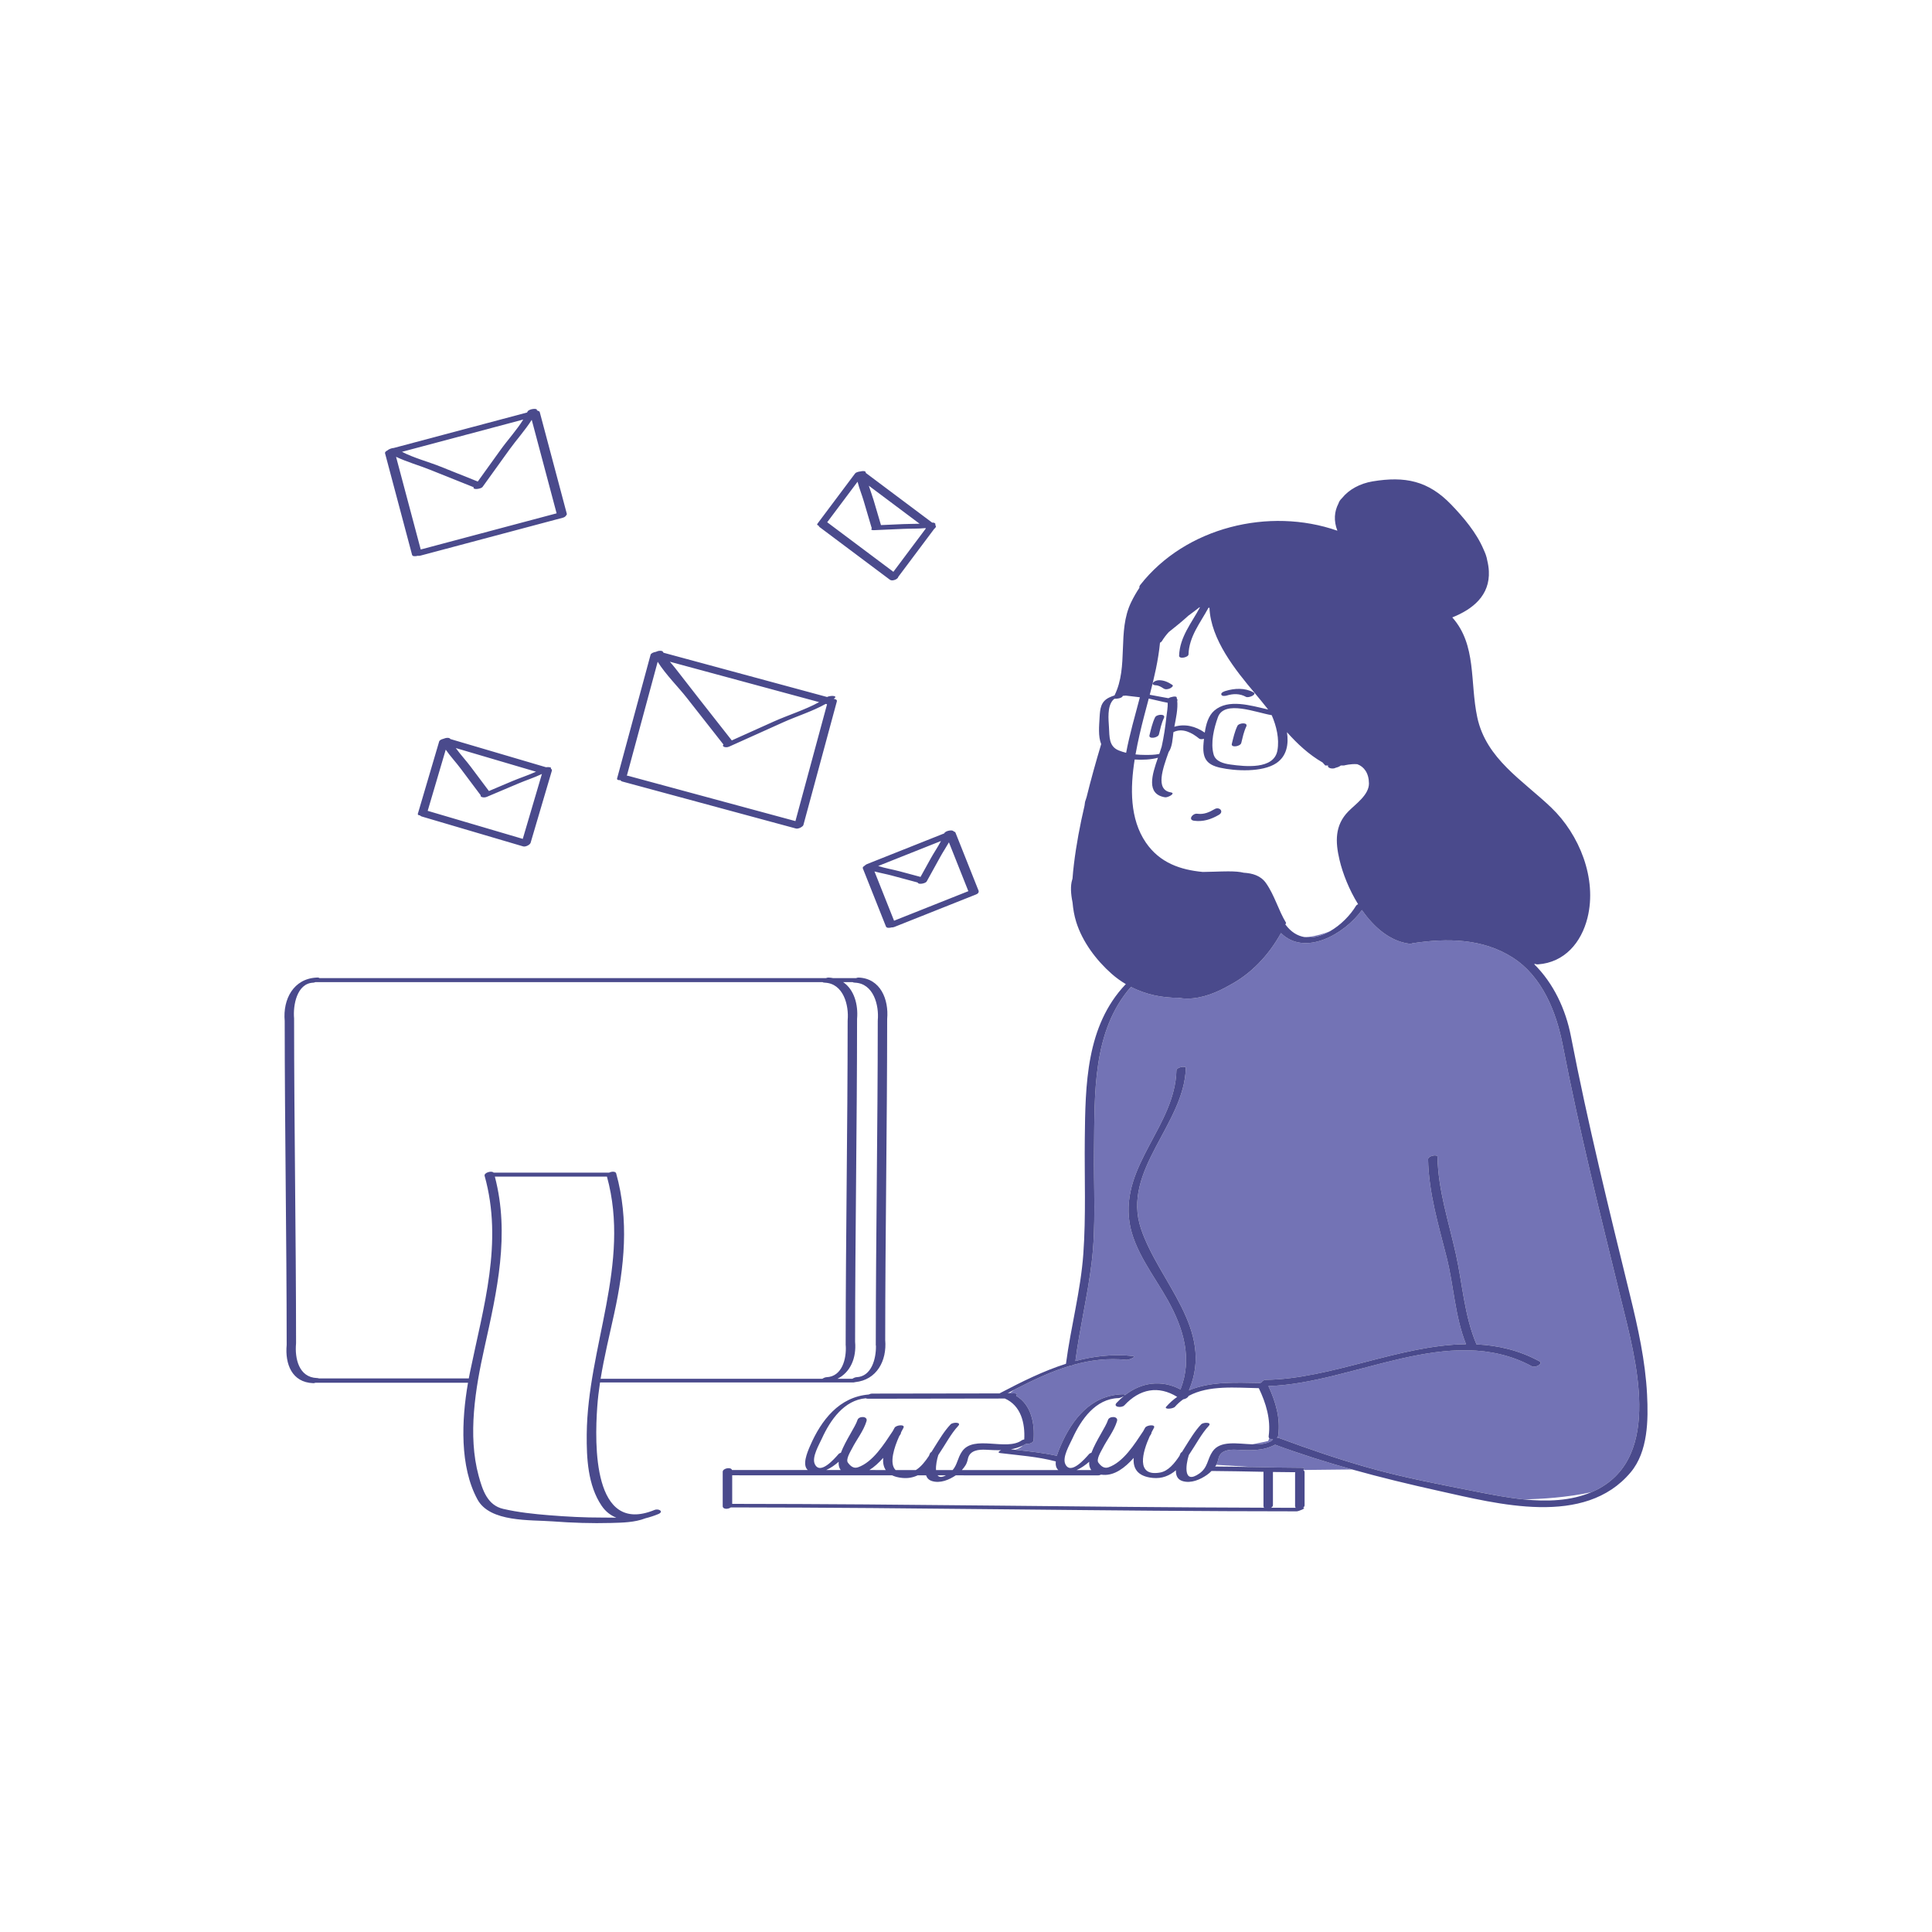 <?xml version="1.0" standalone="no"?>
<svg version="1.1" id="Layer_1" xmlns="http://www.w3.org/2000/svg" xmlns:xlink="http://www.w3.org/1999/xlink" x="0px" y="0px" width="595.279px" height="595.281px" viewBox="0 0 595.279 595.281" enable-background="new 0 0 595.279 595.281" xml:space="preserve">
<path id="color_x5F_2" fill="#7373b5" d="M391.854,443.888c-1.584,1.041-3.705,1.201-5.972,1.124
	c2.678-0.491,4.868-1.015,4.868-1.015l0.323-0.865c0.244,0.284,0.702,0.388,1.179,0.339
	C392.086,443.598,391.949,443.74,391.854,443.888z M499.614,400.972c-6.433-26.253-12.979-52.447-18.113-79
	c-1.971-10.185-6.311-21.106-15.428-26.94c-9.237-5.911-20.245-6.021-30.768-4.414c-0.021,0.003-0.037,0.002-0.059,0.005
	c-0.288,0.127-0.601,0.197-0.896,0.162c-5.983-0.716-10.977-5.015-14.72-10.39c-5.337,7.42-17.602,14.41-24.939,7.097
	c-3.75,6.786-9.184,12.608-16.009,16.157c-3.438,1.987-8.116,4.032-12.851,4.032c-0.896,0-1.772-0.075-2.61-0.224
	c-0.036-0.008-0.072-0.016-0.109-0.021c-5.092,0.042-10.125-1.035-14.651-3.352c-11.983,13.637-11.155,33.127-11.377,50.254
	c-0.151,11.623,0.676,23.371-0.761,34.941c-1.252,10.095-3.656,19.996-4.979,30.08c5.647-1.502,11.493-2.199,17.681-1.553
	c1.453,0.152-1.261,1.248-1.879,1.184c-5.742-0.6-11.121,0.079-16.304,1.512c-0.343,0.188-0.846,0.313-1.313,0.377
	c-5.86,1.771-11.481,4.472-17.097,7.371c-0.49,0.366-0.897,0.688-1.228,0.955c0.087,0.009,0.169,0.022,0.238,0.05
	c0.056,0.021,0.104,0.048,0.158,0.069c0.303,0,0.604,0,0.906,0c0.94,0,0.95,0.365,0.595,0.746c4.636,2.763,5.78,8.488,5.352,13.759
	c-0.059,0.702-1.434,1.181-2.271,1.021c-0.344,0.204-0.689,0.387-1.038,0.553c-0.641,0.645-1.504,1.05-2.386,1.293
	c4.308,0.482,8.65,0.925,12.875,1.863c0.319-1.109,0.783-2.204,1.149-3.051c3.586-8.29,9.392-15.632,19.083-15.914
	c0.687-0.02,0.815,0.124,0.671,0.314c0.01,0.002,0.021,0.004,0.03,0.004c5.111-4.016,11.278-4.893,17.165-1.814
	c3.718-9.488,0.956-18.722-3.867-27.41c-4.167-7.505-10.52-15.354-11.845-24.051c-2.701-17.715,14.021-29.745,14.461-46.833
	c0.025-1.019,2.917-1.492,2.897-0.776c-0.447,17.404-19.896,31.553-13.814,49.571c5.586,16.559,22.756,31.093,14.766,49.792
	c6.646-2.848,14.668-2.379,21.973-2.268c0.12-0.083,0.25-0.156,0.39-0.215c0.217-0.403,0.724-0.759,1.395-0.768
	c20-0.257,41.252-10.752,61.617-10.977c-3.448-8.67-3.721-17.907-5.997-26.896c-2.509-9.905-5.492-19.774-5.688-30.067
	c-0.021-1.089,2.883-1.642,2.898-0.775c0.197,10.393,3.479,20.021,5.688,30.066c2.043,9.293,2.584,18.892,6.334,27.731
	c6.579,0.3,13.055,1.783,19.35,5.182c1.357,0.733-1.235,2.138-2.256,1.586c-25.395-13.711-54.783,5.252-81.216,6.071
	c2.224,4.778,3.744,9.9,3.029,15.217c-0.038,0.284-0.195,0.521-0.416,0.711c0.212-0.021,0.418-0.009,0.601,0.059
	c8.975,3.329,18.066,6.456,27.274,9.074c10.951,3.113,22.349,5.246,33.516,7.457c4.603,0.911,9.615,1.891,14.685,2.403
	c5.625-0.104,13.377-0.599,20.832-2.22c0.572-0.243,1.143-0.491,1.699-0.775C512.437,448.563,503.902,418.472,499.614,400.972z
	 M380.976,446.689c-2.243-0.121-5.001,0.128-5.571,2.807c-0.136,0.633-0.324,1.268-0.649,1.834l11.075,0.689
	c5.09,0.104,10.181,0.215,15.271,0.229c0.958,0.002,0.898,0.338,0.485,0.676l15.029-0.162c-7.964-2.229-15.86-4.723-23.745-7.628
	C389.187,447.105,385.251,446.92,380.976,446.689z M409.741,286.953c-1.856,0.746-4.104,1.435-6.513,1.703
	c-0.493,0.055-0.956,0.064-1.401,0.054C404.42,289.176,407.183,288.407,409.741,286.953z"></path>
<path id="color_x5F_1" d="M375.553,251.064c-2.368,1.392-4.88,2.201-7.645,1.822c-1.951-0.268-0.47-2.358,0.989-2.158
	c2.009,0.276,3.653-0.43,5.355-1.43C375.701,248.45,377.244,250.072,375.553,251.064z M382.456,228.908
	c0.421-1.707,0.771-3.443,1.534-5.039c0.661-1.388-2.258-1.19-2.734-0.193c-0.837,1.757-1.252,3.646-1.716,5.525
	C379.234,230.444,382.179,230.032,382.456,228.908z M357.085,226.267c0.42-1.708,0.772-3.443,1.534-5.039
	c0.661-1.388-2.258-1.19-2.734-0.193c-0.837,1.757-1.254,3.646-1.716,5.526C353.864,227.805,356.809,227.392,357.085,226.267z
	 M377.937,214.317c2.035-0.629,4.067-0.652,5.969,0.394c0.81,0.445,3.485-0.735,2.313-1.381c-2.646-1.455-5.849-1.289-8.658-0.42
	c-0.395,0.122-1.423,0.487-1.261,1.092C376.455,214.587,377.542,214.439,377.937,214.317z M357.195,209.586
	c-0.642-0.013-1.518,0.231-1.918,0.772c-0.412,0.557,0.35,0.776,0.768,0.784c0.928,0.019,1.722,0.497,2.479,0.995
	c0.561,0.37,1.316,0.236,1.907-0.006c0.213-0.087,1.343-0.737,0.789-1.102C359.945,210.188,358.748,209.617,357.195,209.586z
	 M502.448,453.629c-14.197,16.954-40.939,9.766-59.2,5.718c-9.017-1.999-17.866-4.134-26.633-6.586
	c-7.964-2.228-15.86-4.722-23.745-7.628c-3.686,1.972-7.619,1.786-11.896,1.556c-2.243-0.121-5.001,0.128-5.571,2.808
	c-0.136,0.632-0.324,1.267-0.649,1.832c-0.028,0.051-0.051,0.104-0.082,0.151c-0.082,0.129-0.175,0.249-0.261,0.374
	c3.807,0.021,7.612,0.088,11.418,0.165c5.09,0.104,10.181,0.215,15.271,0.229c0.958,0.002,0.898,0.336,0.485,0.675
	c-0.003,0.003-0.006,0.006-0.01,0.009c0.233,0.15,0.391,0.382,0.391,0.721c0,3.378,0,6.755,0,10.133
	c0,0.325-0.197,0.598-0.488,0.797c1.305,0.017-1.385,1.086-1.93,1.084c-58.124-0.012-116.243-1.175-174.367-1.214
	c-0.805,0.597-2.501,0.657-2.501-0.405c0-3.522,0-7.045,0-10.567c0-1.063,2.521-1.597,2.874-0.546
	c7.776,0,15.554,0.004,23.329,0.005c-1.75-1.574-0.212-5.29,0.715-7.433c3.458-7.996,8.992-15.09,18.074-15.838
	c0.327-0.164,0.676-0.278,0.954-0.278c13.118-0.002,26.236-0.048,39.354-0.061c0.071-0.047,0.158-0.098,0.264-0.151
	c6.627-3.47,13.274-6.779,20.196-8.975c1.486-11.339,4.537-22.48,5.353-33.905c0.838-11.751,0.321-23.575,0.448-35.348
	c0.181-16.654,0.375-34.819,12.564-47.651c0.023-0.024,0.058-0.05,0.094-0.073c-1.532-0.907-3.001-1.956-4.377-3.173
	c-4.764-4.211-9.043-9.9-10.94-16.039c-0.598-1.932-0.936-3.932-1.112-5.957c-0.563-2.718-0.664-5.161-0.137-6.907
	c0.041-0.135,0.083-0.284,0.125-0.441c0.104-1.467,0.254-2.924,0.426-4.354c0.733-6.105,1.883-12.146,3.28-18.133
	c0.093-0.688,0.147-1.104,0.151-1.13l0.477-1.465c1.347-5.479,2.876-10.915,4.489-16.309c0.004-0.011,0.013-0.022,0.018-0.033
	c-0.979-2.432-0.642-5.62-0.496-8.238c0.146-2.604,0.32-4.877,2.977-6.144c0.536-0.256,1.078-0.458,1.622-0.637
	c4.438-8.984,0.74-19.659,5.121-28.71c0.756-1.561,1.612-3.053,2.561-4.47c-0.076-0.228-0.025-0.511,0.237-0.846
	c13.939-17.81,39.759-24.061,60.751-16.718c-1.195-3.078-0.939-5.94,0.317-8.344c0.19-0.64,0.569-1.202,1.111-1.701
	c2.112-2.647,5.548-4.518,9.465-5.163c9.92-1.635,17.097-0.215,24.204,7.185c3.673,3.824,7.773,8.607,9.979,13.871
	c0.238,0.514,0.455,1.027,0.639,1.538c0.214,0.598,0.361,1.195,0.464,1.789c0.26,1.076,0.437,2.165,0.49,3.268
	c0.368,7.486-4.937,11.744-11.266,14.27c7.563,8.506,5.38,19.919,7.696,30.771c2.731,12.797,13.962,19.37,22.786,27.812
	c8.673,8.297,14.187,21.889,11.176,33.973c-1.897,7.625-7.056,13.757-15.251,14.344c-0.381,0.027-0.663-0.029-0.86-0.138
	l-0.328,0.069c5.984,5.897,9.737,13.963,11.334,22.218c5.183,26.791,11.701,53.232,18.19,79.723
	c2.463,10.051,4.754,20.31,5.272,30.677C507.883,437.504,507.792,447.248,502.448,453.629z M374.173,218.923
	c4.314-3.673,11.07-1.563,16.562-0.313c-1.348-1.686-2.696-3.375-4.089-5.024c-6.005-7.115-13.592-16.557-13.995-26.34l-0.317,0.045
	c-2.529,4.688-5.946,8.776-6.14,14.352c-0.032,0.914-2.934,1.532-2.894,0.383c0.202-5.8,3.827-10.034,6.438-14.928
	c-0.077,0.018-0.159,0.042-0.243,0.068c-1.064,0.864-2.171,1.676-3.276,2.482c-1.772,1.633-4.246,3.637-6.103,5.103
	c-0.777,0.846-1.492,1.761-2.109,2.783c-0.127,0.21-0.341,0.378-0.595,0.502c-0.523,5.429-1.779,10.745-3.158,16.037
	c1.936,0.333,3.866,0.742,5.771,1.057c0.763-0.454,2.396-0.751,2.517-0.275c0.052,0.206,0.074,0.431,0.108,0.649
	c0.275,0.072,0.246,0.209,0.062,0.364c0.279,2.482-0.411,5.565-0.882,8.057c3.229-0.979,6.498-0.191,9.373,1.807
	C371.583,223.161,372.324,220.496,374.173,218.923z M373.931,232.452c0.607,2.196,3.163,2.832,5.174,3.111
	c4.441,0.617,13.431,1.638,14.489-4.348c0.636-3.586-0.299-7.5-1.759-10.858c-4.666-0.737-14.62-4.83-16.583,0.639
	C374.029,224.404,372.939,228.868,373.931,232.452z M351.129,226.302c-0.444,1.96-0.882,4.025-1.258,6.149
	c0.995,0.104,1.994,0.151,2.979,0.153c1.407,0.002,2.88,0.007,4.265-0.294c0.035-0.008,0.064-0.037,0.098-0.057
	c0.269-0.774,0.517-1.514,0.719-2.205c0.662-3.029,1.136-6.103,1.456-9.186c0.137-1.307,0.482-2.918,0.383-4.334
	c-1.507-0.257-3.6-0.807-5.822-1.296C352.976,218.921,351.968,222.6,351.129,226.302z M401.827,288.71
	c2.593,0.466,5.354-0.303,7.914-1.756c3.334-1.893,6.317-4.941,8.107-7.926c0.103-0.169,0.324-0.314,0.601-0.432
	c-2.783-4.482-4.742-9.48-5.735-13.703c-1.299-5.521-1.476-10.625,2.757-14.915c2.234-2.264,6.354-5.064,6.324-8.596
	c-0.025-3.161-1.5-5.163-3.596-5.922c-2.02-0.161-3.968,0.366-4.002,0.377l-0.136,0.019h-0.939c-0.292,0.279-0.963,0.566-1.55,0.695
	c-0.929,0.549-2.761,0.084-2.349-0.69c-0.003-0.002-0.007-0.003-0.011-0.005h-0.875l-0.147-0.165
	c-0.081-0.09-0.324-0.36-0.682-0.757c-4.253-2.459-7.756-5.729-10.972-9.331c0.556,3.676-0.034,7.354-3.289,9.541
	c-4.255,2.859-12.63,2.449-17.286,1.404c-4.301-0.964-5.543-2.993-5.13-7.563c0.039-0.429,0.08-0.883,0.127-1.349
	c-0.569,0.16-1.168,0.189-1.468-0.057c-2.244-1.837-5.145-3.387-7.941-1.995c-0.236,1.879-0.329,4.569-1.479,6.14
	c-1.756,5.006-4.227,11.626,0.692,12.424c1.62,0.263-0.926,1.65-1.791,1.51c-5.938-0.963-4.001-6.989-2.188-12.184
	c-2.132,0.566-4.682,0.722-7.175,0.545c-1.394,8.754-1.525,18.306,3.446,25.582c4.303,6.294,10.698,8.417,17.55,9.062
	c1.216-0.01,2.48-0.047,3.72-0.089c1.38-0.046,2.806-0.094,4.107-0.094c2.146,0,3.654,0.133,4.762,0.419
	c2.663,0.163,5.241,0.853,6.898,3.22c2.646,3.779,3.785,8.293,6.165,12.214c0.016,0.025,0.003,0.059-0.02,0.094
	c-0.001,0.011,0.004,0.021-0.002,0.033c-0.063,0.137-0.136,0.271-0.199,0.408c0.047,0.032,0.089,0.068,0.121,0.112
	C397.814,287.191,399.766,288.339,401.827,288.71z M341.692,224.11c0.172,2.903-0.062,5.866,3.013,7.114
	c0.735,0.298,1.497,0.533,2.271,0.724c1.078-5.688,2.729-11.414,4.236-17.102l-0.427-0.057l-3.887-0.46
	c-0.324,0.01-0.64,0.033-0.941,0.069c-0.033,0.062-0.061,0.125-0.095,0.187c-0.297,0.533-1.763,0.779-2.479,0.715
	c-0.194,0.146-0.384,0.3-0.539,0.486C341.123,217.843,341.545,221.639,341.692,224.11z M251.045,451.084
	c1.612,3.517,5.987-1.544,7.376-3.122c0.113-0.129,0.367-0.249,0.676-0.347c1.407-3.763,4.493-8.067,5.106-10.094
	c0.387-1.277,3.274-1.267,2.781,0.367c-0.919,3.033-3.051,5.633-4.473,8.438c-0.443,0.875-1.997,3.332-1.258,4.336
	c0.776,1.055,1.745,1.91,3.126,1.427c4.585-1.606,8.002-7.116,10.582-10.983c0.014-0.021,0.032-0.037,0.048-0.057
	c0.212-0.396,0.425-0.784,0.634-1.154c0.477-0.84,3.39-1.137,2.703,0.077c-0.209,0.369-0.457,0.837-0.723,1.37
	c0.007,0.194-0.055,0.416-0.223,0.668c-0.105,0.158-0.221,0.33-0.331,0.497c-1.553,3.417-3.178,8.404-1.126,10.438
	c2.083,0,4.166,0,6.25,0c1.59-0.979,2.917-2.688,4.031-4.373c0.104-0.266,0.203-0.517,0.291-0.732
	c0.076-0.188,0.258-0.352,0.491-0.486c0.335-0.535,0.65-1.051,0.943-1.513c1.526-2.408,2.978-4.887,4.942-6.971
	c0.672-0.711,3.506-0.748,2.33,0.498c-2.166,2.295-3.992,5.804-6.119,8.956c-0.421,1.336-0.795,3.195-0.703,4.623
	c1.71,0,3.421,0,5.131,0.001c1.472-1.708,1.505-3.726,2.888-5.73c3.632-5.266,13.663-0.03,18.424-3.442
	c0.161-0.115,0.436-0.203,0.744-0.262c0.277-5.043-1.019-10.43-5.971-12.604c-14.045,0.008-28.09,0.063-42.136,0.064
	c-0.368,0-0.595-0.056-0.712-0.147c-6.674,0.57-10.926,6.697-13.515,12.372C252.382,445.121,250.075,448.968,251.045,451.084z
	 M335.597,450.395c-1.176,1.023-2.494,1.954-3.89,2.563c1.517,0,3.033,0.001,4.551,0.001
	C335.704,452.274,335.522,451.395,335.597,450.395z M308.455,446.816c-1.511,0.037-3.063-0.041-4.664-0.127
	c-2.244-0.121-5.003,0.128-5.573,2.807c-0.146,0.688-0.349,1.383-0.73,1.984c-0.334,0.525-0.709,1.014-1.12,1.469
	c9.907,0.003,19.813,0.005,29.722,0.008c-0.711-0.625-0.895-1.594-0.792-2.674c-5.571-1.479-11.431-1.869-17.135-2.568
	C307.293,447.607,307.756,447.166,308.455,446.816z M288.885,454.576c0.451,0.586,1.252,0.707,2.563,0
	C290.593,454.576,289.739,454.576,288.885,454.576z M272.123,449.195c-1.301,1.469-2.73,2.793-4.26,3.748
	c1.683,0,3.364,0,5.049,0.002C272.211,451.902,272.006,450.606,272.123,449.195z M254.564,452.94c1.497,0,2.993,0,4.49,0.001
	c-0.542-0.682-0.719-1.556-0.644-2.547C257.247,451.408,255.944,452.332,254.564,452.94z M399.231,464.576
	c-0.119-0.142-0.195-0.32-0.195-0.552c0-3.378,0-6.755,0-10.133c0-0.099,0.022-0.19,0.057-0.278
	c-2.294-0.011-4.588-0.037-6.882-0.076c0,3.409,0,6.817,0,10.227c0,0.324-0.238,0.597-0.575,0.792
	C394.167,464.562,396.699,464.574,399.231,464.576z M373.289,453.229c-0.42,0.432-0.873,0.831-1.374,1.184
	c-2.104,1.479-4.929,2.714-7.528,1.938c-1.641-0.488-2.117-1.82-2.068-3.337c-1.957,1.658-4.268,2.652-7.188,2.354
	c-4.761-0.488-6.081-3.048-5.821-6.169c-2.667,3.007-5.862,5.467-9.37,5.225c-0.239-0.017-0.457-0.046-0.675-0.074
	c-0.3,0.144-0.611,0.238-0.87,0.238c-14.639,0-29.275-0.005-43.913-0.01c-2.075,1.403-4.778,2.52-7.278,1.773
	c-1.037-0.311-1.6-0.961-1.87-1.775c-0.863,0-1.728,0-2.591,0c-1.405,0.661-2.981,0.979-4.796,0.792
	c-1.255-0.128-2.266-0.405-3.075-0.794c-16.424-0.005-32.848-0.01-49.271-0.011c0,2.934,0,5.868,0,8.802
	c54.631,0.018,109.254,1.037,163.884,1.188c-0.115-0.127-0.189-0.291-0.189-0.502c0-3.522,0-7.043,0-10.565
	C383.958,453.379,378.624,453.26,373.289,453.229z M391.854,443.888c0.096-0.147,0.231-0.29,0.398-0.417
	c-0.477,0.048-0.935-0.055-1.179-0.339c-0.141-0.162-0.21-0.382-0.172-0.667c0.691-5.145-0.829-10.151-3.042-14.752
	c-7.06-0.107-15.355-1.018-21.649,2.404c-0.146,0.494-0.927,0.944-1.646,1.037c-0.902,0.647-1.755,1.401-2.537,2.291
	c-0.592,0.674-3.499,0.896-2.689-0.026c1.043-1.188,2.175-2.181,3.373-3.021c-5.773-3.558-11.498-2.521-16.269,2.604
	c-0.828,0.89-3.632,0.56-2.4-0.762c0.739-0.795,1.512-1.513,2.309-2.156c-0.43,0.318-1.314,0.677-1.733,0.688
	c-7.061,0.205-11.499,6.567-14.172,12.427c-0.876,1.923-3.184,5.77-2.213,7.886c1.61,3.517,5.985-1.544,7.374-3.122
	c0.112-0.129,0.367-0.249,0.678-0.346c1.406-3.763,4.492-8.067,5.104-10.094c0.387-1.277,3.274-1.267,2.779,0.367
	c-0.917,3.033-3.048,5.633-4.47,8.438c-0.444,0.875-1.997,3.332-1.258,4.336c0.775,1.055,1.744,1.91,3.127,1.427
	c4.584-1.606,8.002-7.116,10.581-10.983c0.014-0.021,0.031-0.037,0.048-0.057c0.212-0.396,0.425-0.784,0.634-1.154
	c0.476-0.84,3.389-1.137,2.703,0.077c-0.209,0.369-0.457,0.837-0.724,1.369c0.008,0.194-0.055,0.416-0.223,0.668
	c-0.104,0.157-0.22,0.331-0.331,0.498c-2.162,4.761-4.479,12.58,3.22,11.194c2.47-0.442,4.402-2.813,5.938-5.127
	c0.104-0.267,0.203-0.518,0.291-0.733c0.076-0.188,0.258-0.351,0.491-0.486c0.335-0.536,0.649-1.051,0.942-1.513
	c1.527-2.408,2.979-4.887,4.943-6.971c0.671-0.711,3.506-0.748,2.33,0.498c-2.166,2.296-3.993,5.804-6.119,8.956
	c-0.989,3.143-1.73,9.185,3.258,5.676c2.693-1.896,2.378-4.348,4.058-6.782c2.409-3.495,7.639-2.365,12.274-2.208
	C388.149,445.089,390.271,444.93,391.854,443.888z M490.338,459.763c0.572-0.243,1.144-0.491,1.699-0.776
	c20.397-10.423,11.864-40.515,7.576-58.015c-6.433-26.253-12.979-52.446-18.113-79c-1.971-10.185-6.312-21.106-15.428-26.939
	c-9.237-5.911-20.245-6.021-30.768-4.414c-0.021,0.003-0.038,0.002-0.059,0.005c-0.288,0.127-0.601,0.197-0.896,0.162
	c-5.984-0.716-10.978-5.015-14.721-10.39c-5.337,7.42-17.602,14.41-24.939,7.097c-3.75,6.786-9.184,12.607-16.008,16.156
	c-3.439,1.987-8.117,4.032-12.852,4.032c-0.896,0-1.773-0.075-2.61-0.224c-0.036-0.008-0.072-0.016-0.109-0.021
	c-5.092,0.042-10.125-1.035-14.651-3.352c-11.983,13.637-11.155,33.128-11.377,50.255c-0.15,11.623,0.676,23.371-0.761,34.94
	c-1.252,10.096-3.656,19.996-4.979,30.08c5.647-1.502,11.493-2.199,17.681-1.553c1.453,0.152-1.261,1.248-1.879,1.184
	c-5.742-0.6-11.121,0.08-16.304,1.512c-0.343,0.188-0.846,0.313-1.313,0.377c-5.86,1.771-11.481,4.472-17.097,7.372
	c-0.667,0.345-1.334,0.691-2.002,1.041c0.28-0.073,0.552-0.107,0.774-0.086c0.087,0.008,0.169,0.021,0.238,0.049
	c0.056,0.021,0.104,0.048,0.158,0.07c0.303,0,0.604-0.001,0.906-0.001c0.94,0,0.95,0.365,0.595,0.746
	c4.636,2.763,5.78,8.488,5.352,13.759c-0.058,0.703-1.433,1.181-2.271,1.021c-0.344,0.205-0.689,0.388-1.038,0.554
	c-1.196,0.569-2.42,0.932-3.673,1.145c0.43,0.05,0.857,0.101,1.287,0.148c4.308,0.482,8.65,0.925,12.875,1.864
	c0.319-1.11,0.783-2.205,1.149-3.052c3.586-8.29,9.392-15.632,19.083-15.914c0.687-0.02,0.815,0.124,0.671,0.315
	c-0.021,0.027-0.05,0.058-0.083,0.088c0.037-0.029,0.076-0.055,0.113-0.083c5.111-4.017,11.278-4.894,17.165-1.815
	c3.718-9.488,0.955-18.722-3.867-27.41c-4.167-7.504-10.52-15.354-11.846-24.051c-2.7-17.715,14.022-29.745,14.461-46.833
	c0.026-1.019,2.918-1.491,2.898-0.775c-0.447,17.403-19.896,31.552-13.814,49.571c5.586,16.558,22.756,31.093,14.766,49.791
	c6.646-2.848,14.668-2.379,21.973-2.268c0.12-0.083,0.25-0.156,0.39-0.214c0.217-0.404,0.724-0.759,1.395-0.769
	c20-0.257,41.252-10.752,61.617-10.977c-3.448-8.67-3.721-17.907-5.997-26.896c-2.509-9.905-5.492-19.774-5.688-30.066
	c-0.021-1.089,2.882-1.643,2.897-0.776c0.197,10.394,3.479,20.022,5.688,30.067c2.043,9.293,2.582,18.891,6.334,27.73
	c6.578,0.3,13.054,1.783,19.349,5.183c1.358,0.732-1.235,2.137-2.256,1.586c-25.395-13.711-54.783,5.252-81.216,6.07
	c2.224,4.778,3.744,9.901,3.029,15.217c-0.038,0.284-0.195,0.521-0.416,0.711c0.212-0.021,0.418-0.009,0.601,0.059
	c8.975,3.329,18.066,6.456,27.274,9.074c10.951,3.113,22.349,5.247,33.516,7.458c4.603,0.911,9.615,1.89,14.685,2.403
	C476.676,462.71,483.949,462.481,490.338,459.763z M202.801,466.521c-1.249,0.513-2.578,0.956-3.934,1.287
	c-0.008,0.003-0.013,0.007-0.021,0.009c-3.272,1.271-7.019,1.334-10.482,1.428c-6.03,0.162-12.077-0.034-18.092-0.486
	c-6.881-0.518-19.295,0.327-23.146-6.74c-5.512-10.113-4.939-24.429-2.924-35.967c-15.678,0-31.354,0-47.032,0
	c-0.229,0.082-0.458,0.129-0.651,0.123c-6.61-0.227-8.73-5.939-8.19-11.797c-0.012-33.271-0.597-66.538-0.608-99.81
	c-0.604-6.673,2.696-13.082,9.944-13.368c0.441-0.018,0.669,0.056,0.757,0.174c52.023,0,104.046,0,156.069,0
	c0.273-0.112,0.555-0.182,0.786-0.174c0.507,0.021,0.982,0.086,1.442,0.174c2.35,0,4.696,0,7.045,0
	c0.274-0.112,0.556-0.182,0.786-0.174c6.763,0.269,9.329,6.756,8.801,12.75c-0.014,32.976-0.587,65.947-0.605,98.924
	c0.554,6.408-2.617,12.304-9.236,12.976c-0.204,0.06-0.377,0.097-0.479,0.097c-26.051,0-52.103,0-78.151,0
	c-0.379,2.488-0.68,4.994-0.858,7.525c-0.811,11.393-1.415,39.598,17.613,31.779C202.968,464.699,204.668,465.754,202.801,466.521z
	 M259.779,302.604c3.394,2.273,4.687,6.937,4.297,11.343c-0.013,33.162-0.594,66.318-0.608,99.48
	c0.448,5.012-1.469,9.423-5.439,11.396c1.535,0,3.07,0,4.605,0c0.399-0.264,0.891-0.475,1.252-0.488
	c4.646-0.178,6.074-5.682,6.008-9.678c-0.029-0.041-0.051-0.086-0.051-0.14c0-0.294,0.003-0.587,0.004-0.881
	c-0.002-0.019-0.002-0.038-0.004-0.056c-0.002-0.017,0.004-0.032,0.004-0.047c0.022-32.99,0.597-65.979,0.606-98.969
	c0-0.023,0.01-0.047,0.013-0.07c-0.006-0.041-0.014-0.08-0.01-0.125c0.427-4.711-1.331-11.366-7.05-11.593
	c-0.359-0.014-0.582-0.079-0.702-0.173C261.729,302.604,260.753,302.604,259.779,302.604z M144.441,424.717
	c0.117-0.627,0.235-1.252,0.36-1.859c4.143-20.186,10.266-39.996,4.522-60.548c-0.272-0.976,2.149-1.713,2.773-0.995
	c11.855,0,23.71,0,35.565,0c0.803-0.394,2.002-0.449,2.188,0.219c4.023,14.403,2.537,28.802-0.608,43.225
	c-1.465,6.714-3.098,13.35-4.187,20.094c0.077-0.016,0.146-0.025,0.195-0.025c22.708,0,45.417,0,68.125,0
	c0.4-0.264,0.893-0.476,1.257-0.488c4.847-0.167,6.2-5.693,5.961-9.714c-0.017-0.031-0.027-0.064-0.027-0.104
	c0-0.105,0.001-0.212,0.001-0.319c0-0.007,0-0.014-0.001-0.02s0.002-0.011,0.001-0.018c0.016-33.199,0.599-66.396,0.608-99.597
	c0-0.023,0.01-0.047,0.013-0.069c-0.006-0.041-0.014-0.08-0.01-0.127c0.428-4.709-1.331-11.365-7.05-11.592
	c-0.359-0.014-0.582-0.079-0.702-0.173c-52.082,0-104.163,0-156.245,0c-0.235,0.101-0.47,0.165-0.665,0.173
	c-5.095,0.202-6.261,7.06-5.9,11.014c0.011,33.318,0.598,66.634,0.608,99.953c0,0.023-0.009,0.045-0.013,0.068
	c0.006,0.041,0.015,0.081,0.01,0.128c-0.436,4.579,0.847,10.462,6.439,10.654c0.294,0.01,0.488,0.056,0.618,0.123
	C113.668,424.717,129.054,424.717,144.441,424.717z M189.903,467.619c-1.739-0.687-3.306-1.858-4.544-3.691
	c-4.246-6.283-4.65-14.669-4.579-22.018c0.258-26.903,13.642-52.459,6.229-79.384c-11.514,0-23.025,0-34.539,0
	c4.666,17.847,0.687,35.195-3.23,52.829c-2.766,12.45-5.18,26.815-1.761,39.38c1.213,4.453,2.73,9.061,7.57,10.177
	c4.637,1.07,9.408,1.575,14.146,1.957c5.439,0.438,10.904,0.733,16.364,0.715C186.921,467.578,188.401,467.623,189.903,467.619z
	 M190.136,239.854c3.438-12.702,6.875-25.404,10.313-38.105c0.122-0.451,0.888-0.784,1.603-0.895
	c0.777-0.386,1.994-0.537,2.269,0.05c0.031,0.07,0.075,0.139,0.109,0.208c16.805,4.547,33.606,9.095,50.411,13.644
	c0.779-0.468,3.46-0.526,2.22,0.422c-0.059,0.045-0.127,0.083-0.187,0.127c0.131,0.036,0.262,0.071,0.393,0.106
	c0.501,0.136,0.648,0.37,0.588,0.626c-0.003,0.021,0.002,0.04-0.005,0.063c-3.438,12.702-6.875,25.404-10.313,38.106
	c-0.046,0.168-0.183,0.32-0.37,0.45c-0.505,0.431-1.375,0.769-1.929,0.619c-17.817-4.822-35.636-9.643-53.453-14.466
	c-0.373-0.101-0.546-0.258-0.588-0.437C190.555,240.43,190.019,240.288,190.136,239.854z M206.393,203.888
	c0.589,0.695,1.188,1.371,1.688,2.02c2.49,3.223,4.995,6.434,7.506,9.641c3.288,4.2,6.583,8.396,9.885,12.584
	c4.319-1.936,8.638-3.875,12.95-5.825c4.095-1.851,9.821-3.664,13.961-5.973C237.053,212.185,221.723,208.037,206.393,203.888z
	 M193.146,239.004c0.128-0.005,0.252,0.001,0.359,0.03c17.193,4.653,34.388,9.307,51.581,13.959c3.247-12,6.494-23.998,9.742-35.998
	c-0.14-0.038-0.279-0.075-0.418-0.113c-4.063,2.292-9.049,3.841-13.058,5.654c-5.559,2.515-11.123,5.02-16.692,7.513
	c-1.034,0.464-2.388,0-1.753-0.646c-3.762-4.771-7.516-9.549-11.256-14.337c-2.72-3.479-6.54-7.21-9.009-11.163
	C199.478,215.604,196.312,227.304,193.146,239.004z M126.969,170.967c-2.775-10.431-5.552-20.862-8.327-31.293
	c-0.091-0.34,0.245-0.66,0.718-0.882c0.353-0.357,1.269-0.734,1.979-0.771c13.688-3.642,27.374-7.285,41.063-10.926
	c0.038-0.083,0.089-0.167,0.125-0.25c0.387-0.887,3.238-1.209,2.887-0.4c-0.002,0.004-0.005,0.009-0.007,0.013
	c0.179,0.027,0.327,0.08,0.446,0.159c0.23,0.059,0.402,0.174,0.454,0.368c2.774,10.431,5.553,20.862,8.328,31.293
	c0.053,0.2-0.046,0.393-0.228,0.563c-0.152,0.277-0.46,0.537-0.994,0.679c-14.632,3.895-29.266,7.79-43.897,11.683
	c-0.32,0.085-0.582,0.08-0.812,0.041C127.954,171.467,127.098,171.451,126.969,170.967z M123.858,139.212
	c3.65,1.899,8.183,3.079,11.834,4.546c3.837,1.543,7.677,3.079,11.52,4.608c2.368-3.284,4.735-6.568,7.093-9.861
	c2.067-2.887,4.94-6.026,6.918-9.237C148.767,132.583,136.313,135.897,123.858,139.212z M122.033,140.751
	c2.533,9.52,5.063,19.039,7.6,28.558c13.956-3.712,27.912-7.428,41.868-11.143c-2.556-9.604-5.112-19.205-7.667-28.809
	c-2.016,3.197-4.778,6.247-6.852,9.139c-2.757,3.846-5.52,7.688-8.288,11.523c-0.491,0.679-3.193,0.989-2.733,0.108
	c-4.51-1.795-9.016-3.597-13.517-5.41C129.202,143.412,125.358,142.338,122.033,140.751z M169.708,236.857
	c0.288,0.142,0.378,0.33,0.339,0.531c-0.003,0.021,0.001,0.038-0.006,0.06c-2.187,7.42-4.374,14.84-6.563,22.26
	c-0.006,0.021-0.023,0.038-0.032,0.058c-0.024,0.053-0.055,0.106-0.094,0.16c-0.396,0.544-1.512,1.055-2.175,0.859
	c-10.406-3.069-20.813-6.137-31.222-9.206c-0.294-0.087-0.461-0.207-0.542-0.343c-0.45-0.025-0.763-0.184-0.664-0.519
	c2.188-7.419,4.376-14.837,6.563-22.257c0.113-0.386,0.698-0.682,1.313-0.827c0.766-0.343,1.86-0.455,2.141,0.076
	c9.815,2.895,19.633,5.787,29.448,8.683C169.107,236.287,170.109,236.399,169.708,236.857z M140.438,230.488
	c1.434,1.999,3.223,3.918,4.574,5.727c1.872,2.507,3.75,5.01,5.631,7.51c2.425-1.022,4.849-2.047,7.27-3.077
	c2.063-0.878,5.003-1.845,7.244-2.871C156.917,235.346,148.678,232.918,140.438,230.488z M166.971,238.472
	c-2.354,1.129-4.975,1.964-7.263,2.938c-3.234,1.377-6.471,2.748-9.71,4.112c-0.941,0.396-2.155,0.045-1.897-0.49
	c-2.064-2.744-4.126-5.491-6.179-8.244c-1.373-1.84-3.176-3.775-4.585-5.804c-1.853,6.282-3.705,12.564-5.558,18.847
	c9.765,2.879,19.528,5.759,29.295,8.638C163.04,251.805,165.005,245.139,166.971,238.472z M251.896,161.322
	c3.855-5.149,7.713-10.298,11.569-15.446c0.242-0.323,0.996-0.56,1.662-0.621c0.757-0.205,1.576-0.161,1.618,0.288
	c0.006,0.058,0.018,0.117,0.023,0.175c6.812,5.102,13.623,10.204,20.437,15.306c0.809-0.052,1.166,0.336,0.952,0.736
	c0.101,0.101,0.163,0.203,0.189,0.307c0.005,0.022,0.01,0.044,0.013,0.066c0.032,0.285-0.173,0.564-0.492,0.789
	c-3.692,4.929-7.384,9.858-11.076,14.788c-0.111,0.771-1.878,1.457-2.586,0.926c-7.223-5.41-14.446-10.82-21.67-16.23
	c-0.207-0.155-0.3-0.32-0.32-0.483C251.832,161.855,251.633,161.671,251.896,161.322z M267.69,149.651
	c0.495,1.543,1.075,3.074,1.498,4.513c0.745,2.542,1.496,5.084,2.252,7.624c2.256-0.097,4.511-0.195,6.767-0.3
	c1.377-0.063,3.362-0.062,5.135-0.115C278.124,157.467,272.906,153.56,267.69,149.651z M254.874,160.912
	c6.795,5.09,13.592,10.18,20.389,15.271c3.337-4.454,6.672-8.909,10.008-13.363c-0.047-0.035-0.094-0.071-0.142-0.105
	c-2.228,0.239-4.588,0.134-6.745,0.235c-3.04,0.142-6.081,0.277-9.122,0.406c-0.855,0.037-0.924-0.246-0.648-0.577
	c-0.005-0.013-0.016-0.022-0.02-0.036c-0.835-2.807-1.665-5.617-2.486-8.427c-0.547-1.865-1.38-3.895-1.88-5.89
	C261.11,152.588,257.99,156.75,254.874,160.912z M267.185,266.221c7.917-3.148,15.836-6.298,23.754-9.446
	c0.276-0.829,2.705-1.231,2.886-0.588c0.274,0.046,0.493,0.162,0.578,0.375c2.377,5.979,4.757,11.957,7.134,17.937
	c0.042,0.105,0.031,0.213-0.021,0.318c0.001,0.269-0.231,0.56-0.825,0.796c-8.386,3.335-16.771,6.67-25.156,10.006
	c-0.278,0.111-0.566,0.146-0.836,0.132c-0.722,0.21-1.532,0.199-1.721-0.272c-2.377-5.978-4.755-11.956-7.131-17.934
	c-0.106-0.271,0.127-0.546,0.502-0.764c0.055-0.053,0.119-0.104,0.191-0.156C266.672,266.48,266.876,266.344,267.185,266.221z
	 M292.378,259.538c-0.852,1.509-1.843,2.985-2.613,4.385c-1.406,2.557-2.818,5.112-4.235,7.664
	c-0.374,0.673-2.688,1.049-2.763,0.332c-2.688-0.717-5.378-1.438-8.063-2.166c-1.643-0.445-3.502-0.771-5.266-1.246
	c2.012,5.06,4.022,10.12,6.035,15.18c7.63-3.035,15.261-6.069,22.891-9.104C296.369,269.567,294.373,264.554,292.378,259.538z
	 M270.581,266.823c2.124,0.7,4.501,1.072,6.553,1.626c2.163,0.584,4.327,1.164,6.492,1.742c1.061-1.912,2.12-3.825,3.175-5.74
	c0.931-1.689,2.179-3.49,3.129-5.323C283.481,261.692,277.031,264.259,270.581,266.823z" fill="#4a4a8c"></path>
</svg>